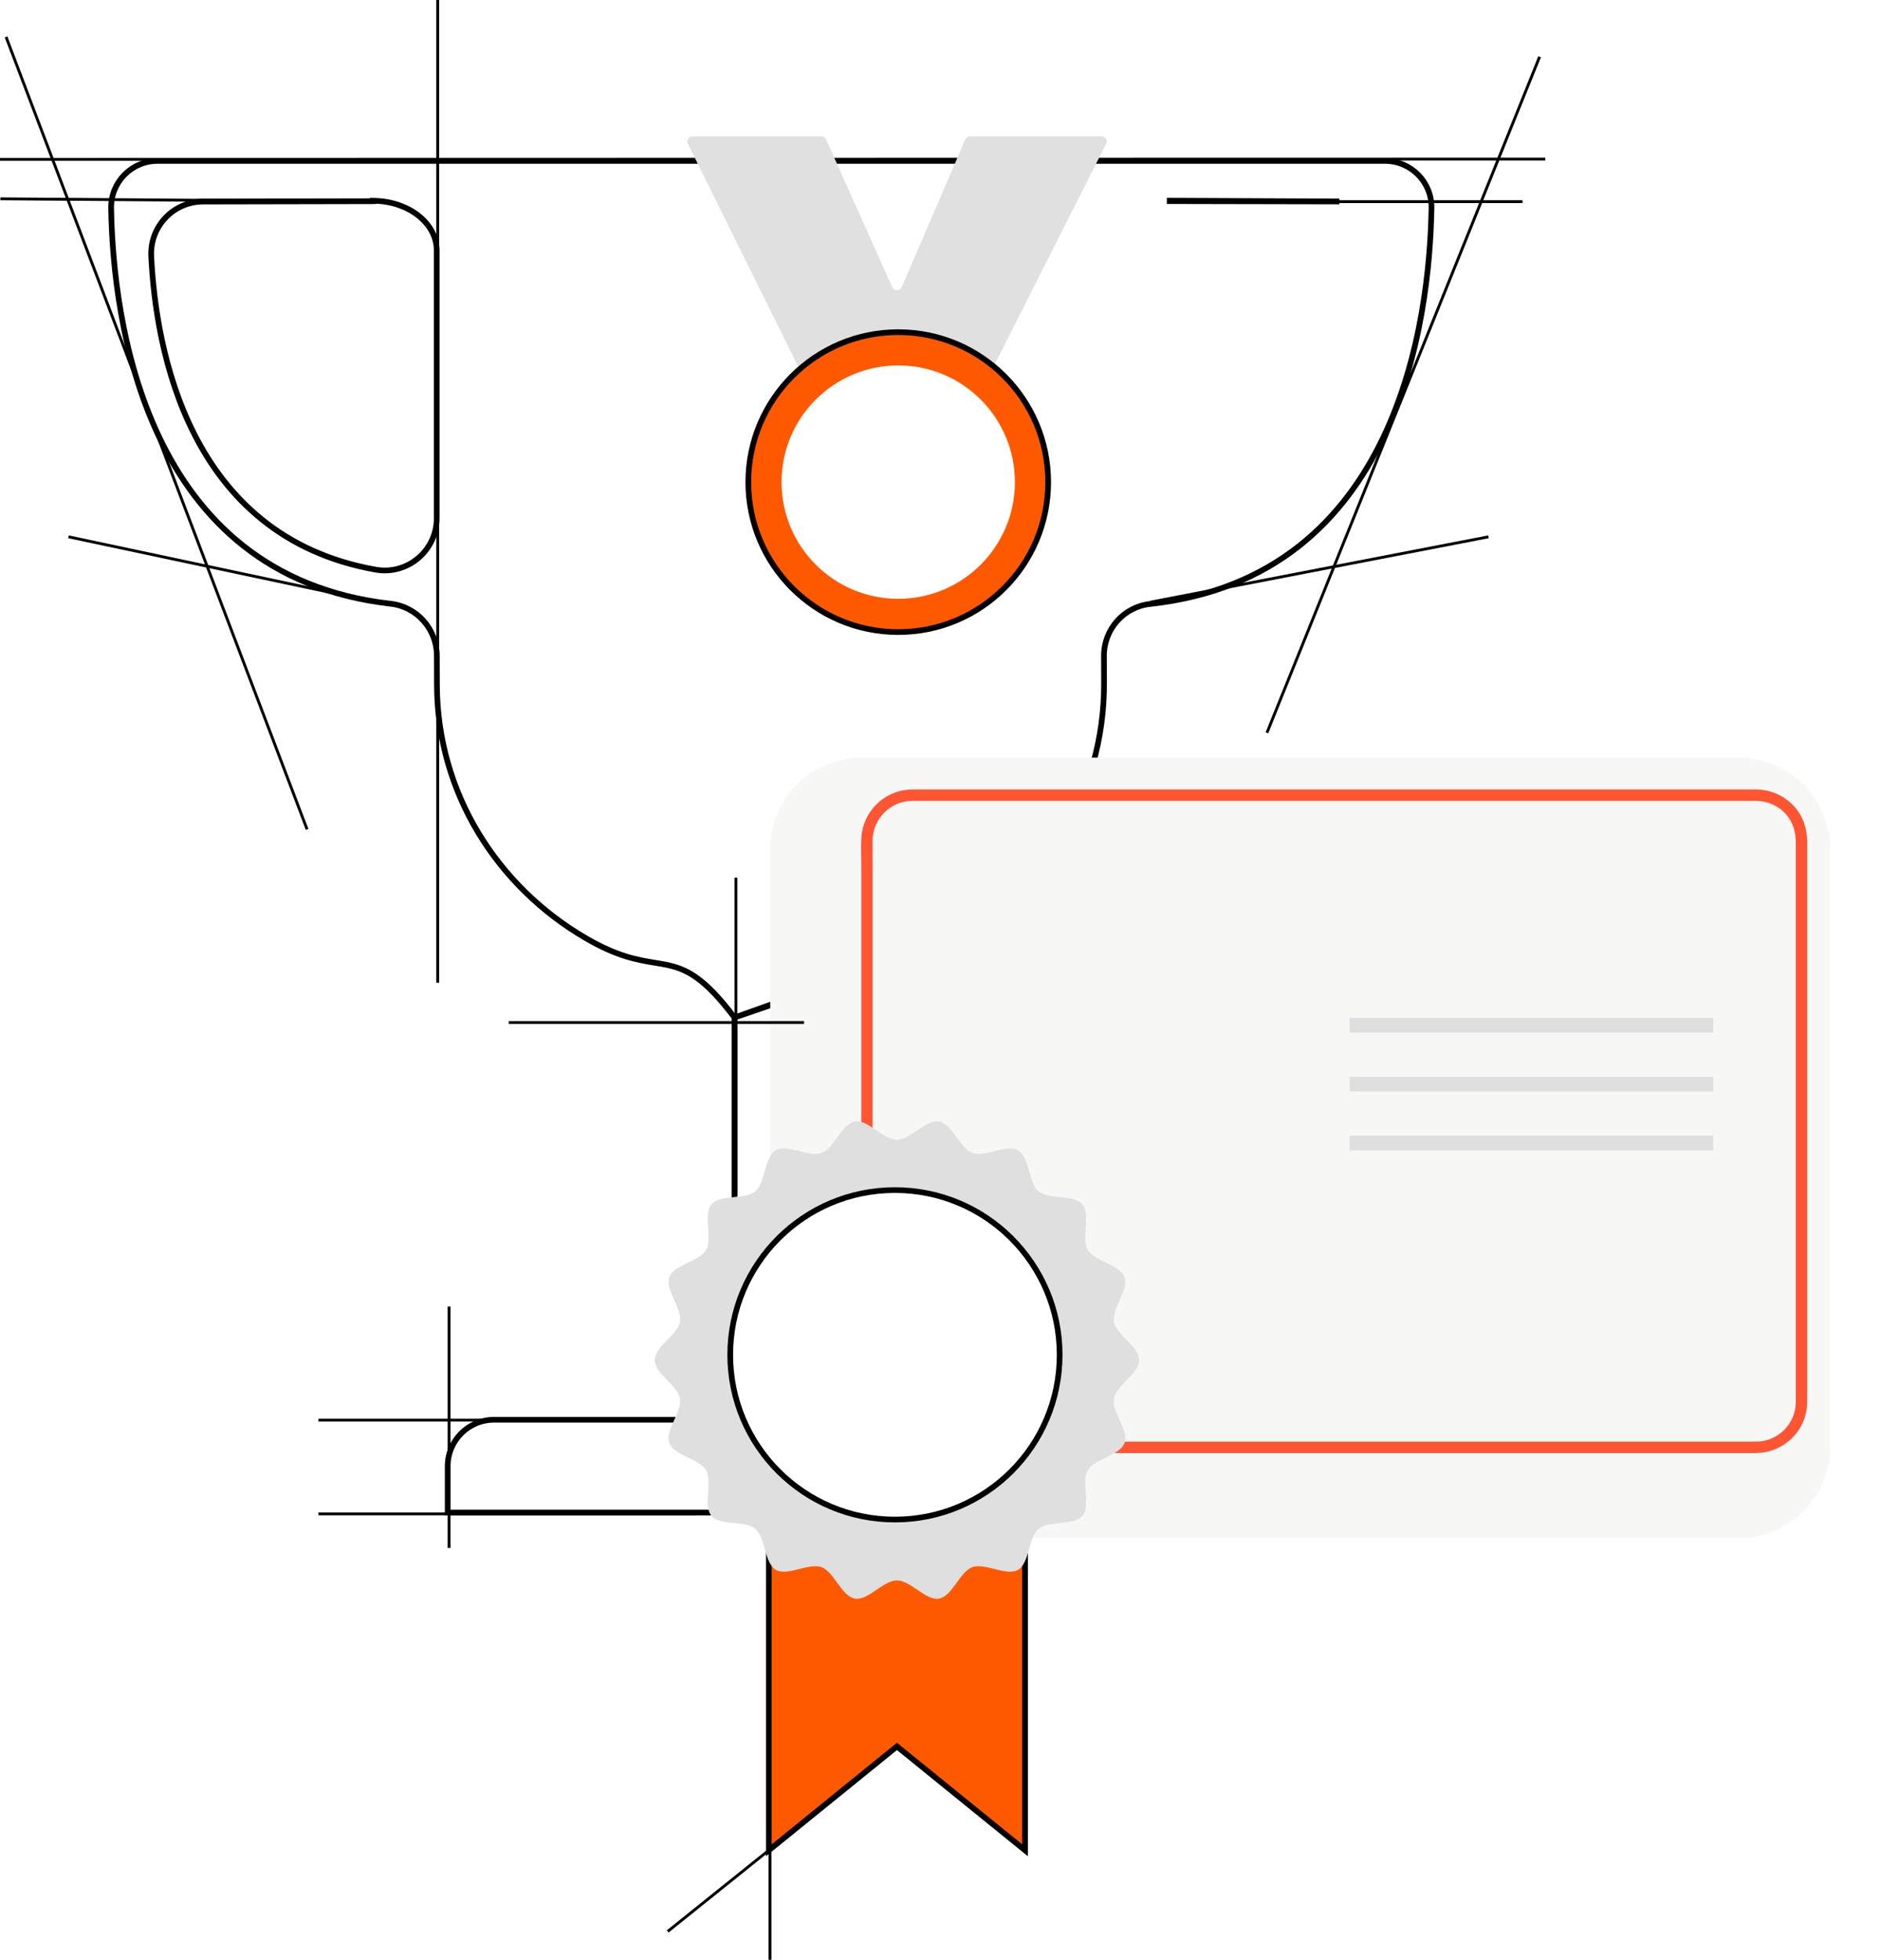 <svg width="331" height="345" viewBox="0 0 331 345" fill="none" xmlns="http://www.w3.org/2000/svg">
<path d="M0 28.053L272.067 28" stroke="black" stroke-width="0.5"/>
<path d="M129.315 179.128V179.296V240.762C129.315 245.831 125.207 249.931 120.146 249.931H86.99C82.474 249.931 78.821 253.591 78.821 258.1V266.268H195.65V258.1C195.65 253.584 191.99 249.931 187.481 249.931H154.325C149.256 249.931 145.156 245.823 145.156 240.762V182.188C145.156 179.454 146.306 176.829 148.361 175.007C148.361 175.007 148.361 175.007 148.362 175.007L148.693 175.381C151.585 172.809 157.179 169.299 167.915 165.873L129.315 179.128ZM129.315 179.128L129.214 178.994C126.596 175.536 124.503 173.421 122.606 172.08C120.695 170.73 119.005 170.181 117.23 169.82C116.598 169.692 115.957 169.587 115.29 169.479C112.264 168.985 108.709 168.406 103.099 165.128L103.099 165.128C87.656 156.121 76.982 139.703 76.929 120.575L76.914 115.416V115.416C76.898 110.764 73.423 106.808 68.786 106.283C47.081 103.819 34.878 91.306 28.039 76.957C21.188 62.582 19.731 46.376 19.568 36.636L19.568 36.636C19.489 32.07 23.17 28.331 27.736 28.331H65.669H66.112H205.482H205.559H243.866C248.432 28.331 252.113 32.07 252.034 36.636V36.636C251.871 46.402 250.408 62.665 243.515 77.067C236.633 91.442 224.352 103.951 202.498 106.321C197.844 106.822 194.352 110.795 194.368 115.465L194.383 120.288C194.443 139.737 183.657 156.683 167.718 165.411L129.315 179.128ZM26.627 45.093L26.627 45.093C27.017 53.221 28.636 65.536 34.278 76.56C39.931 87.604 49.63 97.357 66.139 100.282L66.139 100.282C71.751 101.275 76.883 96.932 76.891 91.259V91.258V44.107C76.891 39.288 72.005 35.554 66.167 35.358L65.65 35.341V35.42L35.771 35.48C35.771 35.48 35.771 35.48 35.771 35.48C30.533 35.489 26.376 39.863 26.627 45.093ZM205.936 35.405V35.331L235.816 35.465L235.816 35.465L205.936 35.405Z" stroke="black"/>
<g filter="url(#filter0_d_228_188)">
<path d="M312.094 266.776H157.729C148.823 266.776 141.612 259.557 141.612 250.66V145.484C141.612 136.578 148.831 129.367 157.729 129.367H312.094C320.999 129.367 328.21 136.586 328.21 145.484V250.66C328.218 259.557 320.999 266.776 312.094 266.776Z" fill="#F7F7F6"/>
</g>
<path d="M309.232 253.788C308.217 253.788 307.194 253.788 306.18 253.788C303.387 253.788 300.594 253.788 297.808 253.788C293.589 253.788 289.361 253.788 285.141 253.788C279.884 253.788 274.634 253.788 269.376 253.788C263.439 253.788 257.495 253.788 251.558 253.788C245.27 253.788 238.982 253.788 232.694 253.788C226.475 253.788 220.256 253.788 214.037 253.788C208.199 253.788 202.362 253.788 196.524 253.788C191.48 253.788 186.444 253.788 181.4 253.788C177.493 253.788 173.578 253.788 169.671 253.788C167.252 253.788 164.825 253.788 162.406 253.788C161.88 253.788 161.346 253.788 160.819 253.788C158.766 253.781 156.859 253.048 155.455 251.522C153.455 249.355 153.638 246.707 153.638 244.021C153.638 240.587 153.638 237.153 153.638 233.719C153.638 228.515 153.638 223.303 153.638 218.099C153.638 211.986 153.638 205.874 153.638 199.769C153.638 193.527 153.638 187.285 153.638 181.051C153.638 175.557 153.638 170.063 153.638 164.576C153.638 160.623 153.638 156.67 153.638 152.718C153.638 151.123 153.616 149.528 153.638 147.941C153.684 144.11 156.759 141.027 160.59 140.981C160.865 140.981 161.147 140.981 161.422 140.981C163.406 140.981 165.39 140.981 167.374 140.981C170.938 140.981 174.509 140.981 178.073 140.981C182.888 140.981 187.695 140.981 192.51 140.981C198.165 140.981 203.819 140.981 209.474 140.981C215.655 140.981 221.828 140.981 228.009 140.981C234.297 140.981 240.577 140.981 246.865 140.981C252.916 140.981 258.975 140.981 265.026 140.981C270.513 140.981 275.992 140.981 281.478 140.981C285.981 140.981 290.483 140.981 294.977 140.981C298.167 140.981 301.357 140.981 304.554 140.981C306.042 140.981 307.538 140.974 309.026 140.981C311.208 140.989 313.253 141.851 314.642 143.568C315.764 144.957 316.176 146.628 316.176 148.376C316.176 150.672 316.176 152.969 316.176 155.274C316.176 159.738 316.176 164.202 316.176 168.666C316.176 174.435 316.176 180.204 316.176 185.973C316.176 192.238 316.176 198.51 316.176 204.775C316.176 210.743 316.176 216.718 316.176 222.685C316.176 227.485 316.176 232.285 316.176 237.077C316.176 239.915 316.176 242.762 316.176 245.6C316.176 246.013 316.184 246.432 316.176 246.844C316.138 250.667 313.063 253.735 309.232 253.788C307.95 253.804 307.942 255.803 309.232 255.788C313.688 255.727 317.527 252.43 318.099 247.974C318.191 247.264 318.183 246.554 318.183 245.837C318.183 243.098 318.183 240.358 318.183 237.626C318.183 232.857 318.183 228.088 318.183 223.311C318.183 217.313 318.183 211.323 318.183 205.325C318.183 198.976 318.183 192.627 318.183 186.278C318.183 180.425 318.183 174.572 318.183 168.719C318.183 164.217 318.183 159.715 318.183 155.213C318.183 152.916 318.183 150.619 318.183 148.33C318.183 146.346 317.717 144.415 316.55 142.775C314.825 140.363 312.093 138.997 309.148 138.974C307.782 138.967 306.416 138.974 305.05 138.974C301.929 138.974 298.816 138.974 295.695 138.974C291.2 138.974 286.706 138.974 282.203 138.974C276.732 138.974 271.261 138.974 265.789 138.974C259.669 138.974 253.557 138.974 247.437 138.974C241.073 138.974 234.709 138.974 228.345 138.974C222.11 138.974 215.876 138.974 209.641 138.974C203.911 138.974 198.187 138.974 192.457 138.974C187.626 138.974 182.804 138.974 177.973 138.974C174.379 138.974 170.793 138.974 167.199 138.974C165.245 138.974 163.292 138.974 161.33 138.974C160.934 138.974 160.529 138.967 160.132 138.99C155.63 139.241 151.983 142.858 151.662 147.353C151.548 148.963 151.639 150.611 151.639 152.229C151.639 156.136 151.639 160.036 151.639 163.943C151.639 169.46 151.639 174.984 151.639 180.502C151.639 186.789 151.639 193.07 151.639 199.357C151.639 205.531 151.639 211.704 151.639 217.878C151.639 223.143 151.639 228.4 151.639 233.666C151.639 237.138 151.639 240.618 151.639 244.09C151.639 244.891 151.639 245.684 151.639 246.486C151.639 248.622 152.211 250.652 153.539 252.354C155.264 254.567 157.904 255.78 160.697 255.795C161.155 255.795 161.62 255.795 162.078 255.795C164.39 255.795 166.695 255.795 169.007 255.795C172.884 255.795 176.76 255.795 180.629 255.795C185.688 255.795 190.747 255.795 195.807 255.795C201.667 255.795 207.535 255.795 213.396 255.795C219.691 255.795 225.979 255.795 232.275 255.795C238.593 255.795 244.911 255.795 251.23 255.795C257.25 255.795 263.271 255.795 269.292 255.795C274.611 255.795 279.937 255.795 285.256 255.795C289.498 255.795 293.741 255.795 297.984 255.795C300.769 255.795 303.562 255.795 306.347 255.795C307.309 255.795 308.263 255.795 309.224 255.795C310.514 255.788 310.521 253.788 309.232 253.788Z" fill="#FF5532"/>
<path d="M301.647 179.181H237.616V181.776H301.647V179.181Z" fill="#DFDFDF"/>
<path d="M301.647 189.544H237.616V192.138H301.647V189.544Z" fill="#DFDFDF"/>
<path d="M301.647 199.915H237.616V202.509H301.647V199.915Z" fill="#DFDFDF"/>
<path d="M158.234 307.694L157.919 307.438L157.604 307.694L135.366 325.721V259.912H180.472V325.721L158.234 307.694Z" fill="#FF5900" stroke="black"/>
<path d="M200.561 239.427C200.561 241.838 196.532 243.868 196.127 246.165C195.715 248.531 198.798 251.812 197.997 254.01C197.18 256.253 192.701 256.78 191.518 258.817C190.328 260.877 192.098 265.021 190.58 266.83C189.054 268.646 184.666 267.616 182.85 269.142C181.041 270.66 181.293 275.162 179.24 276.353C177.203 277.536 173.433 275.071 171.19 275.887C168.984 276.689 167.687 281.008 165.322 281.42C163.025 281.824 160.331 278.215 157.92 278.215C155.508 278.215 152.815 281.824 150.518 281.42C148.152 281.008 146.855 276.689 144.65 275.887C142.406 275.071 138.636 277.536 136.599 276.353C134.539 275.162 134.798 270.66 132.99 269.142C131.173 267.616 126.786 268.646 125.259 266.83C123.741 265.021 125.511 260.877 124.321 258.817C123.138 256.78 118.659 256.253 117.842 254.01C117.041 251.804 120.124 248.523 119.712 246.165C119.307 243.868 115.278 241.838 115.278 239.427C115.278 237.016 119.307 234.986 119.712 232.689C120.124 230.323 117.041 227.042 117.842 224.845C118.659 222.601 123.138 222.075 124.321 220.037C125.511 217.977 123.741 213.833 125.259 212.025C126.786 210.209 131.173 211.239 132.99 209.713C134.798 208.194 134.539 203.692 136.599 202.501C138.636 201.319 142.406 203.783 144.65 202.967C146.855 202.166 148.152 197.847 150.518 197.434C152.815 197.03 155.508 200.639 157.92 200.639C160.331 200.639 163.025 197.03 165.322 197.434C167.687 197.847 168.984 202.166 171.19 202.967C173.433 203.783 177.203 201.319 179.24 202.501C181.301 203.692 181.041 208.194 182.85 209.713C184.666 211.239 189.054 210.209 190.58 212.025C192.098 213.833 190.328 217.977 191.518 220.037C192.701 222.075 197.18 222.601 197.997 224.845C198.798 227.05 195.715 230.331 196.127 232.689C196.532 234.986 200.561 237.016 200.561 239.427Z" fill="#DFDFDF"/>
<path d="M182.895 48.77L158.385 97.31C158.042 97.981 157.08 97.981 156.744 97.302L121.116 25.328C120.811 24.717 121.261 24.008 121.94 24.008H144.604C144.962 24.008 145.291 24.221 145.443 24.549L157.088 50.548C157.416 51.273 158.454 51.265 158.767 50.532L169.946 24.557C170.091 24.221 170.419 24 170.785 24H193.922C194.609 24 195.051 24.717 194.739 25.328L182.895 48.77Z" fill="#E0E0E0"/>
<path d="M184.547 84.871C184.547 99.451 172.728 111.27 158.148 111.27C143.568 111.27 131.749 99.451 131.749 84.871C131.749 70.292 143.568 58.473 158.148 58.473C172.728 58.473 184.547 70.292 184.547 84.871Z" fill="#FF5900" stroke="black"/>
<path d="M158.148 105.414C169.493 105.414 178.69 96.217 178.69 84.871C178.69 73.526 169.493 64.329 158.148 64.329C146.803 64.329 137.605 73.526 137.605 84.871C137.605 96.217 146.803 105.414 158.148 105.414Z" fill="white"/>
<circle cx="157.566" cy="238.5" r="29" fill="white" stroke="black"/>
<path d="M122.566 266.5H56.066M113.066 250H56.066" stroke="black" stroke-width="0.5"/>
<path d="M77.066 0V173" stroke="black" stroke-width="0.5"/>
<path d="M67.566 35.5L0.066 35" stroke="black" stroke-width="0.5"/>
<path d="M54.066 146L1.066 6.5" stroke="black" stroke-width="0.5"/>
<path d="M68.566 106.5L12.066 94.5" stroke="black" stroke-width="0.5"/>
<path d="M79.066 272.5V230M129.566 210.5V154.5M141.566 180H89.566" stroke="black" stroke-width="0.5"/>
<path d="M158.066 307.5L117.566 340M135.566 276V345" stroke="black" stroke-width="0.5"/>
<path d="M223.066 129L271.066 10M202.566 106L262.066 94.5" stroke="black" stroke-width="0.5"/>
<path d="M206.066 35.5H268.066" stroke="black" stroke-width="0.5"/>
<defs>
<filter id="filter0_d_228_188" x="127.612" y="125.367" width="202.598" height="153.409" filterUnits="userSpaceOnUse" color-interpolation-filters="sRGB">
<feFlood flood-opacity="0" result="BackgroundImageFix"/>
<feColorMatrix in="SourceAlpha" type="matrix" values="0 0 0 0 0 0 0 0 0 0 0 0 0 0 0 0 0 0 127 0" result="hardAlpha"/>
<feOffset dx="-6" dy="4"/>
<feGaussianBlur stdDeviation="4"/>
<feComposite in2="hardAlpha" operator="out"/>
<feColorMatrix type="matrix" values="0 0 0 0 0 0 0 0 0 0 0 0 0 0 0 0 0 0 0.25 0"/>
<feBlend mode="normal" in2="BackgroundImageFix" result="effect1_dropShadow_228_188"/>
<feBlend mode="normal" in="SourceGraphic" in2="effect1_dropShadow_228_188" result="shape"/>
</filter>
</defs>
</svg>
